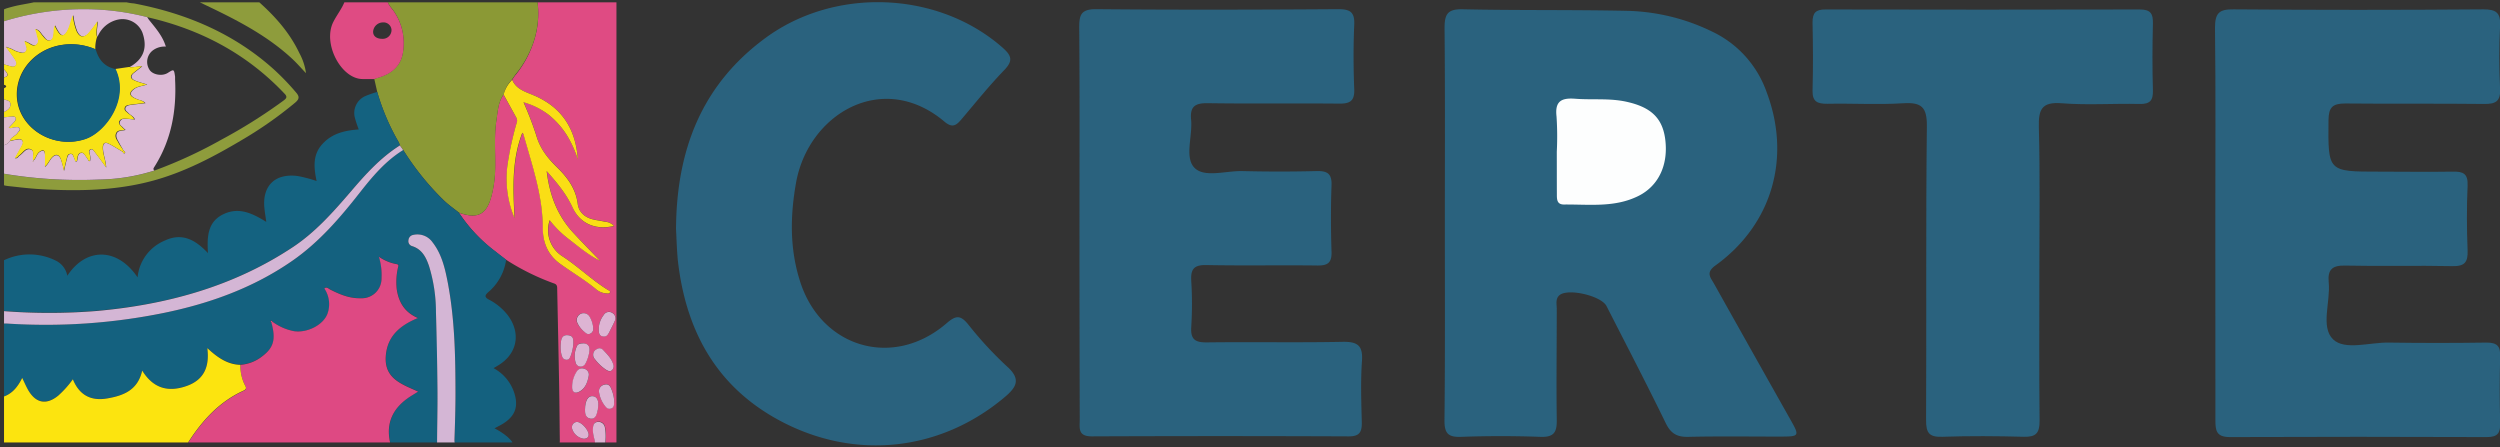 <svg xmlns="http://www.w3.org/2000/svg" xmlns:xlink="http://www.w3.org/1999/xlink" viewBox="0 0 675.97 120.94"><rect x="0" y="0" width="675.97" height="120.94" fill="#333333" stroke="none"/><defs><style>.cls-1{fill:none;}.cls-2{clip-path:url(#clip-path);}.cls-3{fill:#df4b83;}.cls-4{fill:#8b9935;}.cls-5{fill:#8e9c3c;}.cls-6{fill:#14617f;}.cls-7{fill:#146280;}.cls-8{fill:#de4983;}.cls-9{fill:#fce40f;}.cls-10{fill:#dcbad5;}.cls-11{fill:#f8e215;}.cls-12{fill:#d4b6d5;}.cls-13{fill:#dfbccd;}.cls-14{fill:#ddb4d3;}.cls-15{fill:#fade15;}.cls-16{fill:#14617e;}.cls-17{fill:#2a627e;}.cls-18{fill:#fdfefe;}</style><clipPath id="clip-path"><rect class="cls-1" x="1.09" y="0.63" width="165.59" height="119"/></clipPath></defs><title>Asset 4</title><g id="Layer_2" data-name="Layer 2"><g id="Layer_1-2" data-name="Layer 1"><g class="cls-2"><path class="cls-3" d="M161,120.56c-.92-.08-1.87.2-2.72-.45-.45-.34-1,0-1.49.17-1.58.57-3.22.26-4.82.22-.86,0-.6-.85-.6-1.37-.07-4.87-.09-9.74-.18-14.61-.16-8.79-.35-17.59-.53-26.38,0-.64,0-1.2-.8-1.48a64,64,0,0,1-13.06-6.45c-1-.74-1.91-1.46-2.86-2.21a42.29,42.29,0,0,1-9.84-10.49c5.1,1.8,7.54.51,8.86-4.78a32.4,32.4,0,0,0,.93-7.29c.08-4.34-.32-8.7.34-13,.36-2.35.46-4.8,1.92-6.86,1.17,2.1,2.33,4.21,3.52,6.31a1.78,1.78,0,0,1,0,1.5,86.18,86.18,0,0,0-2.45,11.35A27.49,27.49,0,0,0,139.17,59c-.38-7.79-.8-15.57,2.11-23.08.13.18.27.29.31.43,2.34,8.34,5.19,16.57,5.22,25.38,0,4,1.38,7.27,4.7,9.62s6.77,4.38,9.88,7a4.6,4.6,0,0,0,2.77,1c.29,0,.69.1.81-.28s-.29-.49-.54-.64c-4.33-2.67-8-6.26-12.23-9.05a8.39,8.39,0,0,1-3.52-9.83,27.37,27.37,0,0,0,5,5c2.8,2.1,5.46,4.39,8.62,6l.14.22-.15-.21c-2.39-2.5-4.81-5-7.17-7.5-4.36-4.69-6.5-10.28-7.27-16.78,2.78,3.16,5.3,6.16,7,9.84,2,4.42,6.27,6.21,11.19,5a3.55,3.55,0,0,0-2.46-1.19c-1-.24-2.06-.37-3.09-.6-2.31-.52-4-1.89-4.27-4.27-.52-4.12-2.8-7.13-5.63-9.89-2.49-2.43-4.6-5-5.56-8.55a91.72,91.72,0,0,0-3.46-9A20.42,20.42,0,0,1,148.32,31a22.46,22.46,0,0,1,5,5.62,29.35,29.35,0,0,1,2.93,6.52c-.55-8.3-4.35-14.27-12.22-17.48-2.11-.86-4.51-1.62-5.53-4.09.32-.47.61-1,1-1.41A28.34,28.34,0,0,0,144.07,12a24.55,24.55,0,0,0,1.2-12H167c0,.68-.08,1.36-.08,2q0,58,0,115.94c0,2.58,0,2.58-2.57,2.59h-.79a13.74,13.74,0,0,0,.06-5,1.75,1.75,0,0,0-2-1.51c-1,.13-1.19.9-1.25,1.85C160.22,117.56,161,119,161,120.56ZM159.2,101.5A1.63,1.63,0,0,0,158,99.71a1.69,1.69,0,0,0-2,.74,7.54,7.54,0,0,0-1.24,4.12c-.06,1.49.78,2,2.08,1.25C158.39,104.86,158.89,103.21,159.2,101.5Zm2.7-13c0,1.24-.11,2.16,1,2.42s1.52-.44,1.91-1.25,1-1.87,1.38-2.83a1.61,1.61,0,0,0-.56-2.21,1.63,1.63,0,0,0-2.36.48A6.52,6.52,0,0,0,161.91,88.53Zm-1.52,7.42a1.63,1.63,0,0,0,.45,1.2,12.54,12.54,0,0,0,3.05,2.89c.52.32,1,.59,1.57.12a1.43,1.43,0,0,0,.36-1.57c-.47-1.69-1.7-2.84-2.83-4a1.27,1.27,0,0,0-1.6-.14A1.6,1.6,0,0,0,160.39,95.95Zm-2.72-3.11c-.77,0-1.48.18-1.74.91a6.34,6.34,0,0,0-.3,4.26,1.41,1.41,0,0,0,1.17,1.11,1.46,1.46,0,0,0,1.52-.86,9.57,9.57,0,0,0,1.06-3.56C159.5,93.48,158.79,92.88,157.67,92.84Zm8.42,15.65a10.47,10.47,0,0,0-.76-3.28c-.35-1-.95-1.5-2-1.16a1.76,1.76,0,0,0-1.3,2.18,7.74,7.74,0,0,0,1.28,3.16c.48.64,1,1.32,1.9,1.09S166,109.28,166.08,108.48ZM155,93.21c.1-1.52,0-2.45-1.41-2.58s-1.85.81-1.92,1.92a9.15,9.15,0,0,0,.17,3.43c.2.63.47,1.18,1.21,1.28s1.06-.56,1.29-1.13A11.36,11.36,0,0,0,155,93.21Zm3.18,17.51c0,.8.1,2.3,1.47,2.48s1.73-1.35,2-2.52c0-.05,0-.1,0-.16.37-2.1-.12-3.3-1.41-3.4S158.24,108.21,158.18,110.72Zm2.23-21.83a6.77,6.77,0,0,0-1-3.21,1.85,1.85,0,1,0-3.3,1.7A6.9,6.9,0,0,0,158,89.7c.48.43,1,.85,1.65.49A1.38,1.38,0,0,0,160.41,88.89ZM156,114.09a1.44,1.44,0,0,0-1.33,1.75,3.87,3.87,0,0,0,3.2,2.79c.59,0,1.15-.17,1.27-.9C159.37,116.5,157.29,114.08,156,114.09Z"/><path class="cls-4" d="M136.17,25.57c-1.46,2.05-1.56,4.5-1.92,6.86-.67,4.32-.27,8.67-.34,13a32.4,32.4,0,0,1-.93,7.29c-1.32,5.29-3.76,6.59-8.86,4.78-1.35-1.07-2.77-2.06-4-3.23A72.77,72.77,0,0,1,109,40.52l-.88-1.25a5.55,5.55,0,0,0-.34-.87A59.87,59.87,0,0,1,102,24.86l-.8-3.53,1.63-.53c3.23-1.05,5.52-3.07,6.1-6.52a15.17,15.17,0,0,0-2.28-11c-.69-1.09-1.74-2-2-3.32h40.61a24.55,24.55,0,0,1-1.2,12,28.34,28.34,0,0,1-4.61,8.11c-.36.44-.65.94-1,1.41A8.81,8.81,0,0,0,136.17,25.57Z"/><path class="cls-5" d="M.48,5.94C.08,2.71.12,2.69,3.19,1.86,5.93,1.11,8.78.91,11.48,0H32.25a12.93,12.93,0,0,0,4,.93c14.13,2.69,27,8.13,37.77,17.81a67.69,67.69,0,0,1,6,6.23c1,1.13.94,1.81-.21,2.78A107.07,107.07,0,0,1,65.15,38c-7.5,4.45-15.22,8.5-23.67,10.82-10.08,2.77-20.41,2.91-30.76,2.31-2.77-.16-5.53-.51-8.29-.8-2.54-.27-2.85-.83-2-3.45a123.44,123.44,0,0,0,26.23,1.69,51.76,51.76,0,0,0,15.1-2.45,122.93,122.93,0,0,0,18-8.3A141.5,141.5,0,0,0,76.52,27.3c.75-.56,1.4-1,.39-2C66.69,14.5,54.18,7.92,39.81,4.64A67.63,67.63,0,0,0,25.72,2.55,72.75,72.75,0,0,0,.48,5.94Z"/><path class="cls-3" d="M104.66,0c.25,1.35,1.31,2.24,2,3.32a15.17,15.17,0,0,1,2.28,11c-.58,3.45-2.86,5.47-6.1,6.52l-1.63.53-3.28,0c-5.75-.13-10.74-9.62-7.81-15.43,1-2,2.46-3.73,3.2-5.86ZM103.5,6.06a2.69,2.69,0,0,0-2.61,2.44c-.06,1.22.89,2,2.46,2a2.38,2.38,0,0,0,2.51-2.44A2.16,2.16,0,0,0,103.5,6.06Z"/><path class="cls-5" d="M69.4,0c4.7,4.09,8.84,8.65,11.54,14.35a15.65,15.65,0,0,1,1.8,5.44c-1.42-1.49-2.49-2.73-3.67-3.83C72.86,10.17,65.49,6.17,57.93,2.5L52.72,0Z"/><path class="cls-6" d="M109,40.52a72.79,72.79,0,0,0,11.07,13.77c1.26,1.17,2.69,2.16,4,3.23A42.28,42.28,0,0,0,134,68c.94.75,1.9,1.48,2.86,2.21a14.08,14.08,0,0,1-4.92,8.86c-.95.87-.84,1.35.23,1.93a15.34,15.34,0,0,1,5.16,4.27c3.66,4.93,2.49,10.57-2.82,13.64l-1.06.64a11.62,11.62,0,0,1,5.64,6.82c1.09,3.47.24,6-2.79,8-.78.52-1.63.92-2.59,1.45a18.24,18.24,0,0,1,3.59,2.37c.58.61,1.51,1.33,1.29,2s-1.38.26-2.11.3c-1.57.08-3.14.05-4.71.07-2.46,0-4.92-.14-7.38-.06-1.31,0-1.56-.45-1.51-1.62.15-4.19.29-8.38.28-12.57,0-10.06-.2-20.12-2.11-30-.73-3.81-1.62-7.61-4.09-10.77a5,5,0,0,0-5.24-2,1.53,1.53,0,0,0-1.27,1.39,1.39,1.39,0,0,0,.95,1.63c2.69.82,3.79,3,4.6,5.38a42.3,42.3,0,0,1,1.93,12.54q.32,10.45.41,20.9c0,5.08-.07,10.16-.11,15.24l-.59,0c-3.79-.17-7.59-.18-11.38,0l-.52-.15c-1.45-5.3,0-9.59,4.5-12.8.87-.62,1.8-1.16,2.85-1.83-4.43-2-9.18-3.5-8.74-9.59.39-5.38,3.81-8.33,8.69-10.3-3.62-1.53-5.2-4.29-5.72-7.73a17.61,17.61,0,0,1,.3-5.78c.07-.42.42-1-.4-1.07a11.85,11.85,0,0,1-4.74-2,16.77,16.77,0,0,1,.72,5.87,5.33,5.33,0,0,1-5.59,5.36c-3.05.1-5.73-1-8.36-2.38-.44-.23-.9-.79-1.51-.26a7.61,7.61,0,0,1,.82,6.93c-1.17,3-5.44,5.17-9,4.67A14.57,14.57,0,0,1,73.68,87c-.09-.15-.18-.44-.39-.27s0,.35.16.47c1.22,4.49.6,6.73-2.4,9a10.87,10.87,0,0,1-6,2.38c-3.51-.09-6.19-1.95-9-4.48.63,5-.89,8.53-5.5,10.2-5,1.81-9.14.73-12.11-4.13-1.19,5.3-5.07,6.77-9.45,7.53s-7.55-.87-9.3-5.18a26.56,26.56,0,0,1-4,4.46c-3.13,2.51-5.94,2-8-1.4-.63-1-1.1-2.19-1.7-3.43-1.26,2.54-2.85,4.49-5.54,5.22L.34,107l0-1.21V88.13a.2.2,0,0,0,0-.27l.08-.41c.47,0,.94,0,1.41,0a160.14,160.14,0,0,0,42.53-2.84c12.36-2.59,24.08-6.79,34.56-14,7.34-5.07,13-11.78,18.48-18.71C100.79,47.59,104.3,43.45,109,40.52Z"/><path class="cls-7" d="M102,24.86a59.87,59.87,0,0,0,5.78,13.55,5.53,5.53,0,0,1,.34.87c-5.31,3.34-9.41,8-13.45,12.68C90,57.37,85.3,62.72,79.29,66.71,63.21,77.41,45.23,82.34,26.21,84a158.78,158.78,0,0,1-25.76,0c0-4.14,0-8.28-.08-12.43a1.26,1.26,0,0,1,.9-1.29A15.91,15.91,0,0,1,15,70.43a5.71,5.71,0,0,1,3.2,4.13c5.12-7.77,13.59-7.62,19,.44a12,12,0,0,1,7.31-9.93c4.67-2.22,8.28-.3,11.72,3.37-.27-4.46-.13-8.55,4.32-10.59C64.65,55.95,68.27,57.68,72,60c-.19-1.36-.38-2.51-.5-3.66-.65-6.09,2.86-9.52,8.94-8.75a34.72,34.72,0,0,1,5.16,1.36c-.76-3.7-1.11-7.22,1.71-10.15C89.93,36,93.37,35.26,97,35a29.75,29.75,0,0,1-1-3,5,5,0,0,1,2.94-6.09A27.12,27.12,0,0,1,102,24.86Z"/><path class="cls-8" d="M73.68,87a14.54,14.54,0,0,0,5.84,2.55c3.56.5,7.83-1.65,9-4.67A7.61,7.61,0,0,0,87.7,78c.62-.52,1.07,0,1.51.26,2.63,1.34,5.31,2.48,8.36,2.38a5.33,5.33,0,0,0,5.59-5.36,16.77,16.77,0,0,0-.72-5.87,11.85,11.85,0,0,0,4.74,2c.81.11.47.65.4,1.07a17.61,17.61,0,0,0-.3,5.78c.53,3.44,2.1,6.2,5.72,7.73-4.88,2-8.3,4.92-8.69,10.3-.44,6.09,4.31,7.59,8.74,9.59-1,.67-2,1.21-2.85,1.83-4.49,3.21-6,7.5-4.5,12.8l-.09.12c-.63,0-1.25-.07-1.88-.07H71.31c-2.31,0-4.61,0-6.92.08H51.16l-.68-.11a1.11,1.11,0,0,1,.08-.3c3.85-6.12,8.5-11.41,15.23-14.51.68-.32,1-.62.53-1.41A11.69,11.69,0,0,1,65,98.65a10.87,10.87,0,0,0,6-2.38c3-2.3,3.62-4.54,2.4-9Z"/><path class="cls-9" d="M65,98.65a11.69,11.69,0,0,0,1.28,5.6c.47.79.15,1.09-.53,1.41-6.72,3.1-11.38,8.39-15.23,14.51a1.11,1.11,0,0,0-.08.3c-.42,0-.83.07-1.25.07q-23.64,0-47.28,0c-1.24,0-1.6-.33-1.59-1.57,0-3.61,0-7.22-.06-10.83v-.09l.2-.65c2.7-.74,4.29-2.68,5.54-5.22.61,1.24,1.08,2.38,1.7,3.43,2.07,3.44,4.87,3.92,8,1.4a26.56,26.56,0,0,0,4-4.46c1.75,4.31,4.91,5.94,9.3,5.18s8.26-2.23,9.45-7.53c3,4.86,7.1,5.94,12.11,4.13,4.61-1.67,6.13-5.18,5.5-10.2C58.85,96.71,61.53,98.56,65,98.65Z"/><path class="cls-10" d="M41.76,46.1a51.76,51.76,0,0,1-15.1,2.45A123.44,123.44,0,0,1,.43,46.86l0-7.51a2.72,2.72,0,0,0,2.2-1.19c.61-.13,1.21-.28,1.82-.38S5.59,37.53,6,38s.15,1.09-.12,1.59c-.57,1.06-1.17,2.11-1.79,3.21.68.12.83-.45,1.19-.69,1-.65,1.72-2.12,3-1.69s.45,2,.76,3.07l-.19.19.13.08,0-.29c.84-.59.86-1.75,1.73-2.35s1.38-.44,1.45.6,0,2.2,0,3.41c.87-.68,1.18-1.67,1.83-2.4,1-1.11,1.91-1,2.48.36a25,25,0,0,1,.85,3.14c.24-1,.46-2.09.74-3.13.16-.6.28-1.37,1-1.46s.81.79,1.11,1.3c.15.25,0,.65.44.75.27-.06.28-.29.31-.48.11-.73.16-1.64.94-1.84.95-.24,1.18.83,1.7,1.37.26.27.22.85.8.83a3.85,3.85,0,0,0-.07-1.88c-.12-.46-.3-1,.22-1.26s.85.32,1.11.65c1,1.3,2,2.63,3.11,4.22-.11-2-.88-3.61-.88-5.32,0-1.38.65-1.58,1.67-1.06,1.25.64,2.44,1.42,3.65,2.13.11.24.34.56.53.41.36-.29,0-.5-.25-.67-.41-.72-.85-1.43-1.23-2.17s-1-1.54-.66-2.48,1.45-.72,2.4-1c-.33-.3-.53-.45-.69-.64-.42-.48-1.23-.82-.81-1.66s1.08-.75,1.78-.71,1.38.12,2.25.2c-.36-.93-1.2-1.15-1.7-1.7s-1-.73-.88-1.38.91-.8,1.51-.88c1.24-.18,2.5-.3,3.93-.47a2.69,2.69,0,0,0-1.39-.78,9.81,9.81,0,0,1-1.32-.5C35,25.87,35,25,36.39,24c1-.69,2.27-.75,3.42-1.15-1.12-.35-2.23-.63-3.27-1.06s-1.39-1.23-.3-2.09c.68-.54,1.37-1.07,2.23-1.75-1.33-.11-2.34.47-3.39.16,4.62-2.58,4.48-6.3,3.44-9.26A5.8,5.8,0,0,0,32,5.28,7.71,7.71,0,0,0,26.36,10c-.42-1.35.07-2.71.08-4.22A32.75,32.75,0,0,1,24,9c-1.31,1.33-2.33,1.07-3.14-.61a16,16,0,0,1-1-4.31c-.64,1.68-.87,3.21-1.69,4.5s-1.43,1.24-2.26.09a16.77,16.77,0,0,1-1-1.81,7.88,7.88,0,0,0-.26,1.78c-.14.85,0,2-1,2.27s-1.42-.68-2-1.29-.87-1.51-2-1.75c.18.6.35,1,.43,1.47.18.91.69,2-.09,2.68s-1.71-.26-2.54-.6l-.7-.31.27.91c.2.65.51,1.37,0,1.93s-1.38.23-2.07.06c-1.07-.25-1.92-1.07-3-1.17-.05-.15-.13-.25-.28-.09l.2.17c.7,1,1.42,1.92,2.09,2.91.37.55.86,1.24.38,1.86S3,18,2.4,17.8s-1.3-.37-1.94-.56q0-5.65,0-11.3A72.75,72.75,0,0,1,25.72,2.55,67.63,67.63,0,0,1,39.81,4.64c.17.26.32.53.51.77C42.11,7.63,44,9.78,44.84,12.6h0a5.31,5.31,0,0,0-3.28.86,3.9,3.9,0,0,0-1.15,5.38c.84,1.38,3.41,1.84,4.93.89,1.7-1.07,1.7-1.07,2,1,0,.26,0,.52,0,.78.43,8.39-1,16.34-5.57,23.56C41.57,45.41,41.26,45.73,41.76,46.1Z"/><path class="cls-11" d="M1.78,12.85c1.13.1,2,.92,3,1.17.7.17,1.47.56,2.07-.06s.24-1.28,0-1.93l-.27-.91.7.31c.83.34,1.66,1.37,2.54.6s.27-1.77.09-2.68c-.09-.44-.25-.87-.43-1.47,1.15.25,1.46,1.15,2,1.75s1.1,1.53,2,1.29.91-1.42,1-2.27a7.88,7.88,0,0,1,.26-1.78,16.77,16.77,0,0,0,1,1.81c.83,1.16,1.5,1.11,2.26-.09s1-2.82,1.69-4.5a16,16,0,0,0,1,4.31c.81,1.68,1.83,1.94,3.14.61a32.75,32.75,0,0,0,2.49-3.24c0,1.51-.5,2.87-.08,4.22a9.57,9.57,0,0,0-.47,3.33,16.53,16.53,0,0,0-9.22-1.15c-7.15,1.15-12.33,7.13-12,13.95.42,8.58,9.81,14.32,18.41,11.47,5.49-1.82,12-10.78,8.18-18.93l3.8-.56c1.05.31,2.06-.27,3.39-.16-.86.67-1.55,1.2-2.23,1.75-1.08.86-.83,1.61.3,2.09s2.15.71,3.27,1.06c-1.15.41-2.4.46-3.42,1.15-1.42,1-1.35,1.86.19,2.58a9.81,9.81,0,0,0,1.32.5,2.69,2.69,0,0,1,1.39.78c-1.43.17-2.69.29-3.93.47-.61.09-1.35.15-1.51.88s.5,1,.88,1.38,1.34.77,1.7,1.7c-.86-.08-1.56-.16-2.25-.2s-1.42,0-1.78.71.39,1.18.81,1.66c.16.18.36.34.69.64-.95.26-2-.05-2.4,1s.27,1.71.66,2.48S33,40,33.39,40.74l-.28.26c-1.21-.72-2.4-1.49-3.65-2.13-1-.52-1.67-.32-1.67,1.06,0,1.72.77,3.3.88,5.32-1.16-1.58-2.11-2.92-3.11-4.22-.26-.34-.55-.92-1.11-.65s-.34.81-.22,1.26a3.85,3.85,0,0,1,.07,1.88c-.57,0-.53-.56-.8-.83-.52-.54-.75-1.61-1.7-1.37-.78.2-.84,1.11-.94,1.84,0,.19,0,.43-.31.48-.4-.09-.29-.5-.44-.75-.3-.5-.27-1.41-1.11-1.3s-.84.87-1,1.46c-.28,1-.5,2.1-.74,3.13A25,25,0,0,0,16.45,43c-.56-1.39-1.49-1.47-2.48-.36-.65.73-1,1.72-1.83,2.4,0-1.21.06-2.32,0-3.41s-.55-1.23-1.45-.6-.89,1.77-1.73,2.35l0,0c-.31-1,.59-2.61-.76-3.07s-2,1-3,1.69c-.36.24-.51.81-1.19.69.62-1.11,1.22-2.15,1.79-3.21.27-.5.57-1.09.12-1.59s-1-.26-1.48-.17-1.22.25-1.82.38C2.95,37,4.25,36.8,4.79,35.88c.22-.37.82-.63.49-1.17s-.84-.29-1.29-.28-1,.4-1.61.11l1.33-1.45c.32-.34.71-.69.48-1.21s-.71-.36-1.11-.34c-.88.06-1.75.18-2.63.27V30.55c1.13-.48,2.44-1.09,2.37-2.39C2.79,27.07,1.41,27,.45,26.8c0-1.15-.46-2.4,1-3.14.41-.21.18-.56-.16-.67-1-.33-1-1.08-.8-1.89,1.82-.41,2-.79.8-2.13-.23-.27-.52-.5-.78-.74-.09-.33-.27-.65,0-1,.65.19,1.29.39,1.94.56s1.34.45,1.76-.1,0-1.31-.38-1.86c-.66-1-1.39-1.94-2.09-2.91Z"/><path class="cls-12" d="M.45,84.08a158.78,158.78,0,0,0,25.76,0c19-1.71,37-6.64,53.08-17.33,6-4,10.73-9.34,15.39-14.75,4-4.69,8.13-9.33,13.45-12.68l.88,1.25c-4.72,2.92-8.23,7.07-11.61,11.37C92,58.83,86.27,65.53,78.92,70.6c-10.48,7.24-22.2,11.45-34.56,14A160.14,160.14,0,0,1,1.83,87.48c-.47,0-.94,0-1.41,0Z"/><path class="cls-12" d="M118.18,120.6c0-5.08.16-10.16.11-15.24q-.1-10.45-.41-20.9A42.3,42.3,0,0,0,116,71.92c-.82-2.38-1.91-4.56-4.6-5.38a1.39,1.39,0,0,1-.95-1.63,1.53,1.53,0,0,1,1.27-1.39,5,5,0,0,1,5.24,2c2.47,3.16,3.36,7,4.09,10.77,1.91,9.93,2.1,20,2.11,30,0,4.19-.13,8.38-.28,12.57,0,1.17.2,1.66,1.51,1.62,2.46-.08,4.92,0,7.38.06-.33.35-.77.26-1.17.26H119.35C118.94,120.86,118.51,121,118.18,120.6Z"/><path class="cls-13" d="M.46,31.8c.87-.09,1.75-.21,2.63-.27.39,0,.9-.14,1.11.34s-.17.87-.48,1.21L2.37,34.53c.59.29,1.1-.1,1.61-.11s1-.2,1.29.28-.27.8-.49,1.17c-.54.92-1.84,1.13-2.12,2.28a2.72,2.72,0,0,1-2.2,1.19Q.46,35.57.46,31.8Z"/><path class="cls-14" d="M161,120.56c-.06-1.56-.79-3-.69-4.62.06-.95.24-1.72,1.25-1.85a1.75,1.75,0,0,1,2,1.51,13.74,13.74,0,0,1-.06,5C162.7,120.44,161.86,121,161,120.56Z"/><path class="cls-12" d="M64.39,120.6c2.31,0,4.61-.07,6.92-.08h32.42c.63,0,1.25,0,1.88.07-.45.41-1,.25-1.5.25H65.89C65.39,120.85,64.83,121,64.39,120.6Z"/><path class="cls-13" d="M.45,26.8c1,.2,2.34.27,2.39,1.36.07,1.3-1.24,1.92-2.37,2.39Z"/><path class="cls-12" d="M106.21,120.63c3.79-.19,7.59-.17,11.38,0a9,9,0,0,1-3.82.22C111.25,120.79,108.71,121.17,106.21,120.63Z"/><path class="cls-12" d="M51.16,120.59H61.82c-2.41.58-4.86.17-7.3.23C53.41,120.85,52.24,121.15,51.16,120.59Z"/><path class="cls-13" d="M.48,18.23c.26.25.55.47.78.74,1.17,1.34,1,1.72-.8,2.13Z"/><path class="cls-12" d="M.35,105.8l0,1.21A.92.92,0,0,1,.35,105.8Z"/><path class="cls-12" d="M.34,87.85a.2.2,0,0,1,0,.27,1.44,1.44,0,0,1-.1-.2S.31,87.88.34,87.85Z"/><polygon class="cls-12" points="0.29 108.1 0.3 108.19 0.24 108.15 0.29 108.1"/><path class="cls-15" d="M136.17,25.57a8.81,8.81,0,0,1,2.32-4c1,2.46,3.42,3.22,5.53,4.09,7.87,3.22,11.66,9.18,12.22,17.48a29.35,29.35,0,0,0-2.93-6.52,22.46,22.46,0,0,0-5-5.62,20.42,20.42,0,0,0-6.76-3.35,91.72,91.72,0,0,1,3.46,9c1,3.52,3.07,6.12,5.56,8.55,2.83,2.76,5.1,5.78,5.63,9.89.3,2.37,2,3.74,4.27,4.27,1,.23,2.07.36,3.09.6A3.55,3.55,0,0,1,166,61.09c-4.92,1.19-9.16-.6-11.19-5-1.69-3.68-4.21-6.68-7-9.84.77,6.5,2.91,12.09,7.27,16.78,2.36,2.53,4.77,5,7.17,7.5h0c-3.16-1.57-5.83-3.86-8.62-6a27.37,27.37,0,0,1-5-5,8.39,8.39,0,0,0,3.52,9.83c4.26,2.79,7.9,6.38,12.23,9.05.25.15.67.24.54.64s-.52.29-.81.28a4.6,4.6,0,0,1-2.77-1c-3.11-2.59-6.59-4.64-9.88-7s-4.68-5.67-4.7-9.62c0-8.81-2.89-17-5.22-25.38,0-.14-.18-.25-.31-.43-2.92,7.52-2.5,15.29-2.11,23.08a27.49,27.49,0,0,1-1.92-14.25,86.18,86.18,0,0,1,2.45-11.35,1.78,1.78,0,0,0,0-1.5C138.5,29.79,137.34,27.68,136.17,25.57Z"/><path class="cls-14" d="M159.2,101.5c-.31,1.71-.82,3.36-2.42,4.31-1.3.77-2.13.24-2.08-1.25a7.54,7.54,0,0,1,1.24-4.12,1.69,1.69,0,0,1,2-.74A1.63,1.63,0,0,1,159.2,101.5Z"/><path class="cls-14" d="M161.91,88.53a6.52,6.52,0,0,1,1.35-3.39,1.63,1.63,0,0,1,2.36-.48,1.61,1.61,0,0,1,.56,2.21c-.42,1-.92,1.88-1.38,2.83s-.88,1.49-1.91,1.25S161.89,89.77,161.91,88.53Z"/><path class="cls-14" d="M160.39,95.95a1.6,1.6,0,0,1,1-1.56,1.27,1.27,0,0,1,1.6.14c1.13,1.21,2.36,2.36,2.83,4a1.43,1.43,0,0,1-.36,1.57c-.52.47-1,.2-1.57-.12a12.54,12.54,0,0,1-3.05-2.89A1.63,1.63,0,0,1,160.39,95.95Z"/><path class="cls-14" d="M157.67,92.84c1.13,0,1.83.64,1.72,1.86a9.57,9.57,0,0,1-1.06,3.56,1.46,1.46,0,0,1-1.52.86A1.41,1.41,0,0,1,155.63,98a6.34,6.34,0,0,1,.3-4.26C156.18,93,156.89,92.86,157.67,92.84Z"/><path class="cls-14" d="M166.08,108.48c-.07.8.1,1.73-.89,2s-1.41-.45-1.9-1.09a7.74,7.74,0,0,1-1.28-3.16,1.76,1.76,0,0,1,1.3-2.18c1.06-.34,1.65.17,2,1.16A10.47,10.47,0,0,1,166.08,108.48Z"/><path class="cls-14" d="M155,93.21a11.36,11.36,0,0,1-.66,2.93c-.23.57-.46,1.24-1.29,1.13s-1-.66-1.21-1.28a9.15,9.15,0,0,1-.17-3.43c.07-1.12.47-2.07,1.92-1.92S155.09,91.69,155,93.21Z"/><path class="cls-14" d="M158.18,110.72c.06-2.51.84-3.69,2.08-3.6s1.78,1.3,1.41,3.4c0,.05,0,.11,0,.16-.28,1.18-.51,2.72-2,2.52S158.17,111.52,158.18,110.72Z"/><path class="cls-14" d="M160.41,88.89a1.38,1.38,0,0,1-.78,1.31c-.7.36-1.17-.06-1.65-.49a6.9,6.9,0,0,1-1.82-2.32,1.85,1.85,0,1,1,3.3-1.7A6.77,6.77,0,0,1,160.41,88.89Z"/><path class="cls-14" d="M156,114.09c1.28,0,3.36,2.41,3.14,3.64-.13.73-.68.87-1.27.9a3.87,3.87,0,0,1-3.2-2.79A1.44,1.44,0,0,1,156,114.09Z"/><path class="cls-15" d="M162.27,70.52l.15.21-.14-.22Z"/><path class="cls-8" d="M73.45,87.24c-.19-.11-.34-.32-.16-.47s.3.11.39.27Z"/><path class="cls-11" d="M33.39,40.74c.25.17.61.38.25.67-.18.15-.42-.17-.53-.41Z"/><path class="cls-11" d="M8.94,43.43l0,.29-.13-.08L9,43.45Z"/><path class="cls-11" d="M1.69,12.93l-.2-.17c.15-.17.22-.07.28.09Z"/><path class="cls-16" d="M25.89,13.34c.76,2.82,2.41,4.75,5.38,5.34,3.86,8.15-2.7,17.1-8.18,18.93-8.6,2.85-18-2.89-18.41-11.47-.34-6.82,4.84-12.8,12-13.95A16.53,16.53,0,0,1,25.89,13.34Z"/><path class="cls-10" d="M44.84,12.6l.13.07-.12-.08Z"/></g><path class="cls-17" d="M390.67,60.64c0-17.66.09-35.32-.08-53,0-3.75.76-5.23,4.89-5.13,14.82.33,29.66.1,44.48.42a55.24,55.24,0,0,1,23.1,5.67,28.55,28.55,0,0,1,14.61,16.3c6.72,17.77,1.48,35.85-13.85,46.89-2.67,1.92-1.32,3.23-.38,4.9Q473.7,95,484,113.26c2.68,4.76,2.67,4.78-3,4.79-8.16,0-16.33-.12-24.49.07-3.07.07-4.73-.87-6.12-3.72-5.17-10.63-10.64-21.11-16-31.63-1.43-2.79-10.31-4.86-12.67-3-1.22,1-.79,2.46-.79,3.75,0,10-.14,20,0,30,.06,3.37-.77,4.73-4.4,4.6-7.16-.26-14.33-.26-21.49,0-3.53.13-4.5-1-4.47-4.5C390.76,96,390.67,78.3,390.67,60.64Z"/><path class="cls-17" d="M599,60c0-17.49.12-35-.09-52.47,0-4,1.11-5.07,5.06-5q33.73.27,67.46,0c3.39,0,4.74.81,4.56,4.43-.29,5.65-.27,11.33,0,17,.17,3.45-1.18,4.19-4.33,4.15-12.49-.15-25,0-37.48-.13-3.45,0-4.55,1-4.58,4.49-.13,13.94-.24,13.94,13.53,13.94,6.66,0,13.33.11,20,0,2.86-.07,4.23.5,4.08,3.8-.26,5.82-.23,11.66,0,17.48.12,3.19-.76,4.34-4.12,4.27-9.66-.21-19.32.07-29-.15-3.58-.08-4.76,1.17-4.43,4.58.51,5.24-2.26,12,1.16,15.35,3.16,3.07,9.83.82,15,.89q13.24.2,26.48,0c2.83,0,3.8.89,3.72,3.73q-.26,9,0,18c.07,2.74-.69,3.83-3.62,3.82q-34.73-.14-69.46,0c-3.67,0-3.93-1.74-3.92-4.61C599,95.68,599,77.86,599,60Z"/><path class="cls-17" d="M291.88,60.48c0-17.67.08-35.33-.07-53,0-3.42.44-5,4.52-5,21.83.21,43.66.15,65.5,0,3.16,0,4.49.73,4.34,4.15-.25,5.82-.23,11.67,0,17.49.12,3.18-1.14,3.93-4.07,3.9-11.83-.12-23.67.06-35.5-.12-3.4-.05-4.89.84-4.54,4.44.43,4.44-1.8,10.2.88,13s8.52.81,13,.92q10,.25,20,0c2.93-.08,4.21.66,4.09,3.86-.22,6-.19,12,0,18,.09,2.9-1,3.7-3.77,3.67-10-.13-20,.08-30-.12-3.34-.07-4.36,1-4.16,4.26a100.53,100.53,0,0,1,0,12.49c-.22,3.38,1.07,4.2,4.27,4.16,12.16-.16,24.33.09,36.5-.15,4-.08,5.7.79,5.39,5.16-.38,5.47-.19,11-.05,16.49.06,2.61-.49,3.93-3.52,3.91q-34.75-.15-69.5,0c-3.86,0-3.23-2.36-3.24-4.62Q291.87,87,291.88,60.48Z"/><path class="cls-17" d="M182.79,62c.11-21.32,6.86-39,24.15-51.71,18.81-13.85,46.59-12.73,64,2.46,2.46,2.15,3.18,3.53.6,6.2-4.05,4.18-7.7,8.75-11.47,13.19-1.41,1.66-2.45,2.65-4.71.74-16.69-14.06-36.86-2.1-40.14,16.65-1.55,8.81-1.7,17.53,1,26.2C221.79,94,241.47,99.9,255.94,87.41c2.52-2.18,3.73-2.24,5.79.23A100.1,100.1,0,0,0,272.19,99c4.08,3.59,2.6,5.78-.72,8.54-17.28,14.44-40.13,17-60.27,6.38-17.44-9.19-25.74-24.39-27.91-43.44C183,67.55,182.93,64.54,182.79,62Z"/><path class="cls-17" d="M551.42,73.36c0,13.49-.09,27,.06,40.48,0,3.28-1,4.35-4.27,4.26-7.32-.2-14.67-.25-22,0-3.56.13-4.44-1-4.42-4.49.13-26.49-.09-53,.21-79.46.06-5.24-1.48-6.54-6.43-6.23-6.8.43-13.65,0-20.48.14-2.57,0-4.06-.46-4-3.52.17-6.16.13-12.33,0-18.49,0-2.57.86-3.5,3.47-3.49q42.48.1,85,0c3,0,3.62,1.17,3.56,3.84-.15,6-.17,12,0,18,.08,2.81-.81,3.78-3.66,3.71-7-.17-14,.36-21-.19-5.42-.43-6.3,1.68-6.18,6.47C551.62,47.37,551.42,60.37,551.42,73.36Z"/><path class="cls-18" d="M420.94,41a83.43,83.43,0,0,0-.07-9.48c-.49-4.18,1.32-5.11,5.07-4.82,4.63.36,9.3-.21,13.92.83,6.43,1.44,9.55,4.28,10.36,9.85,1,7-1.67,12.85-7.22,15.61-6.42,3.2-13.34,2.24-20.13,2.31-1.94,0-1.91-1.45-1.91-2.81C420.94,48.65,420.95,44.82,420.94,41Z"/></g></g></svg>